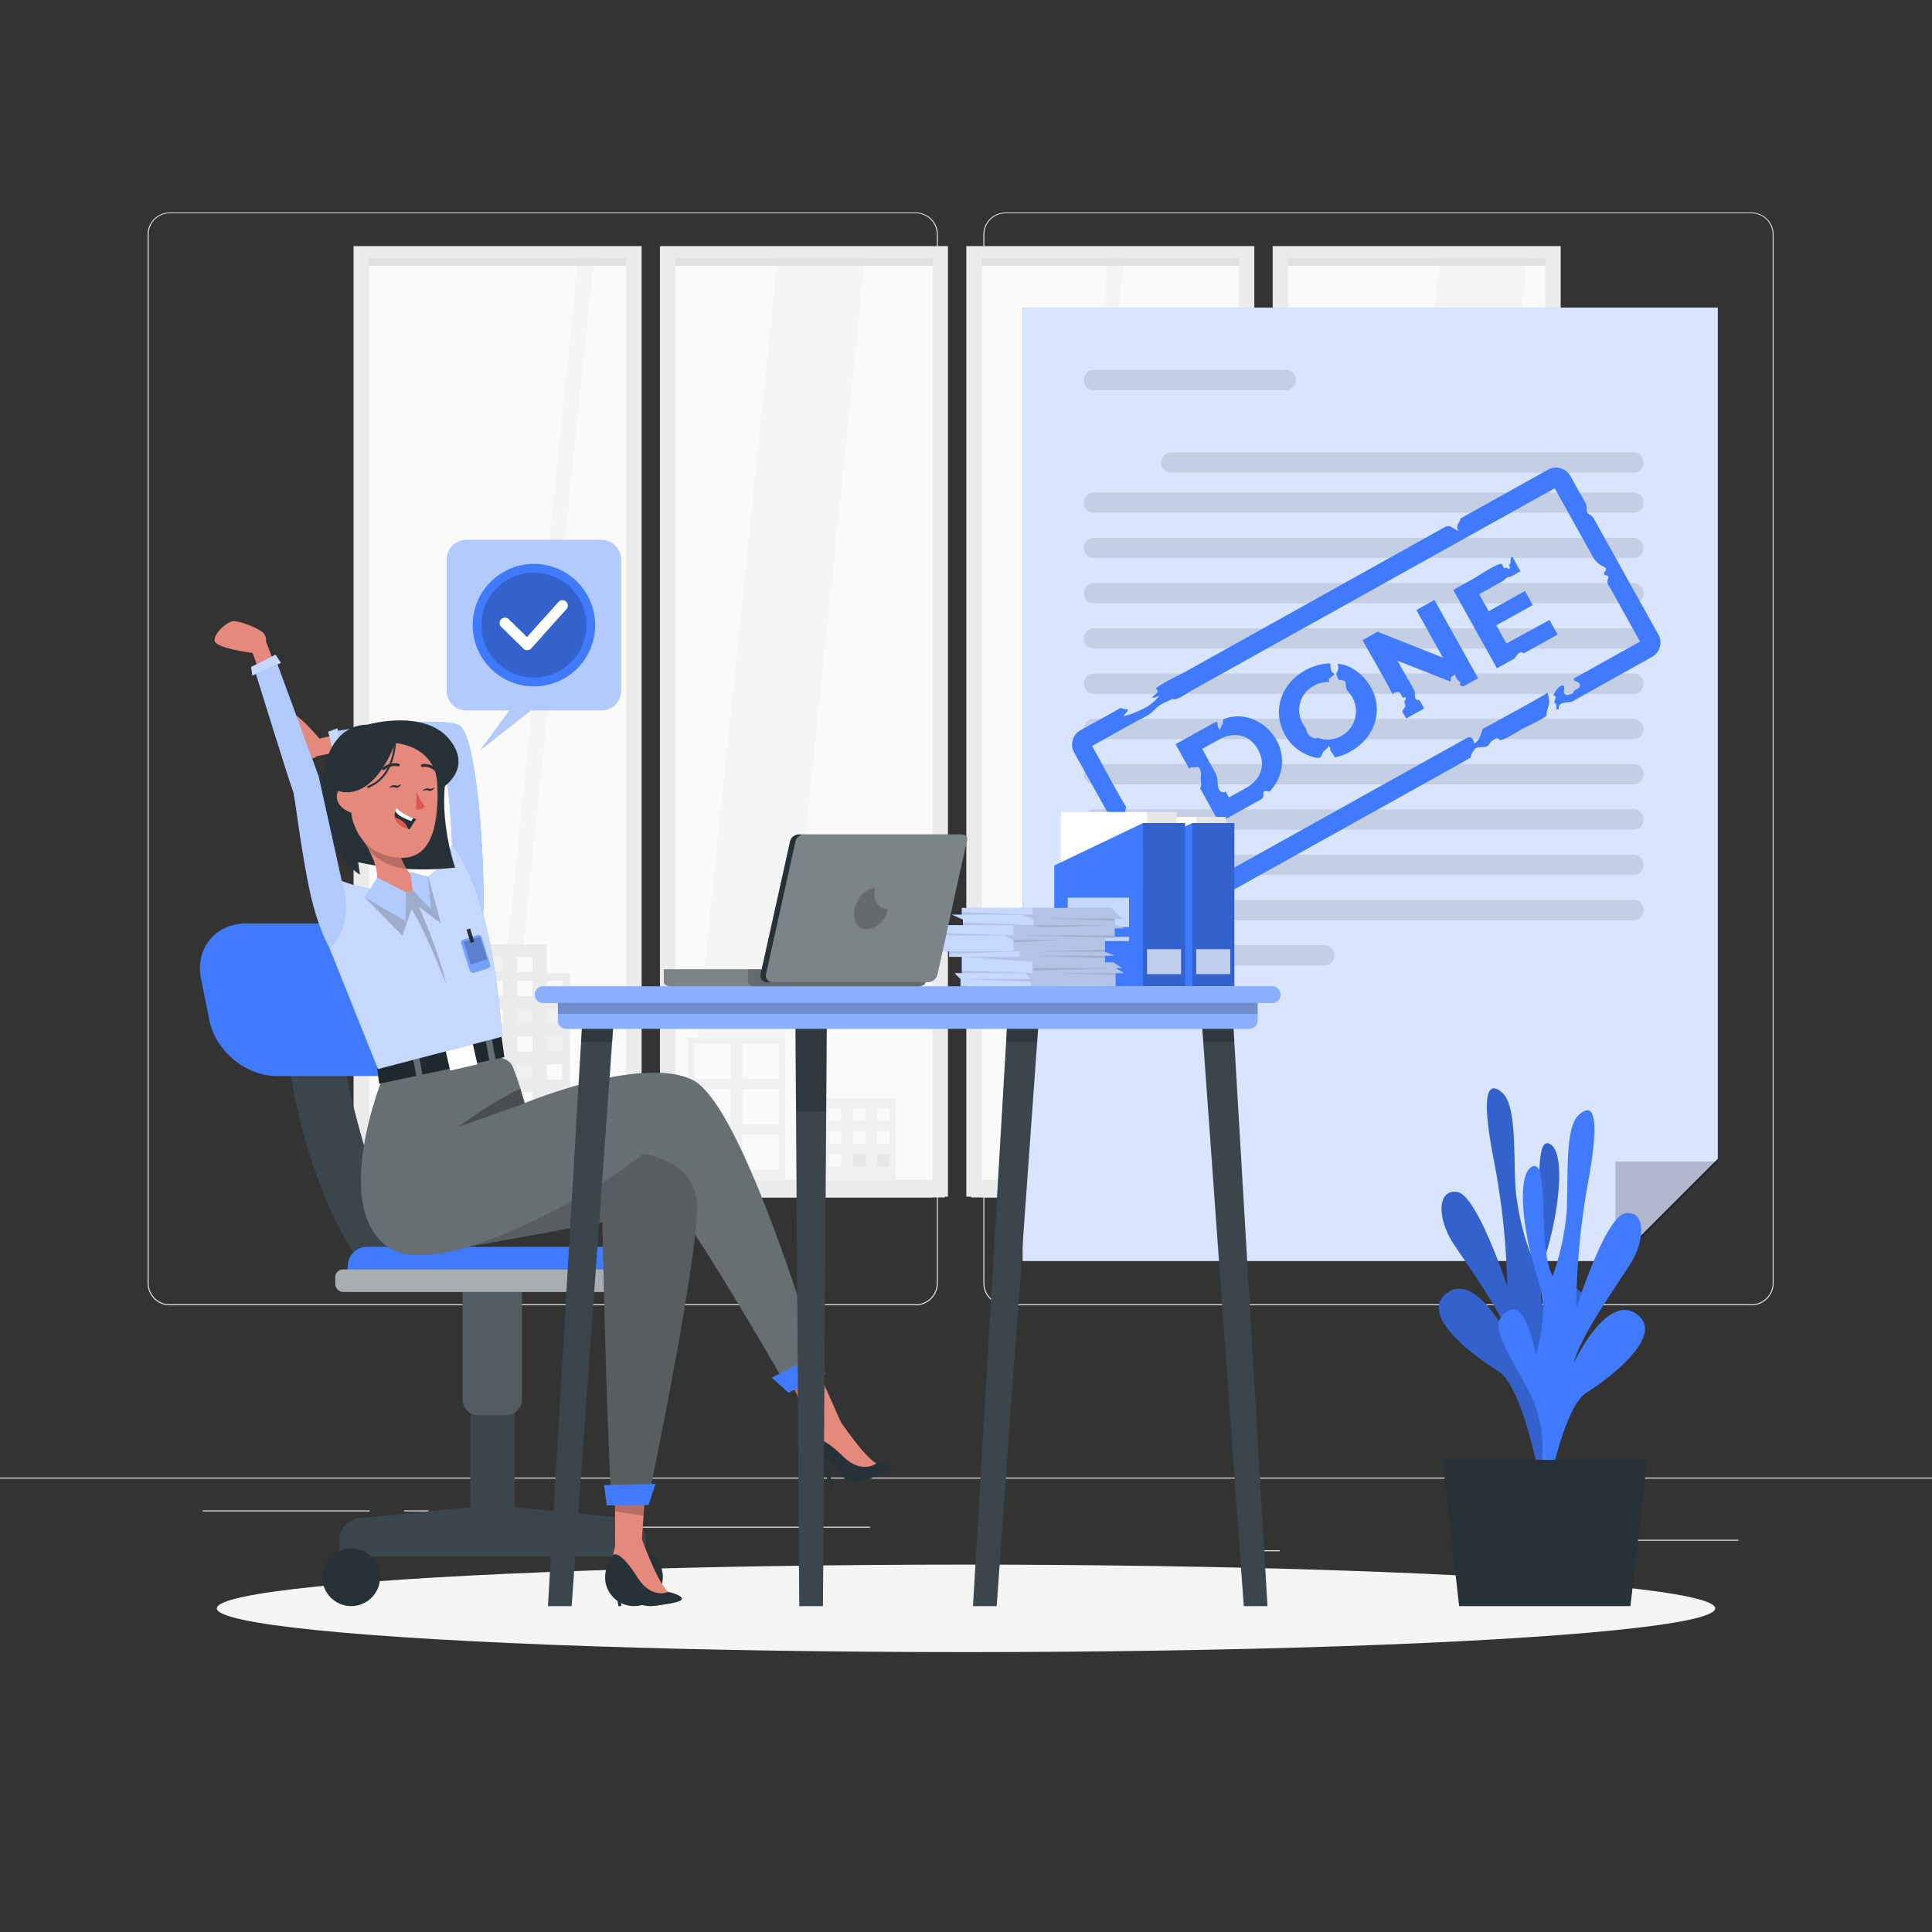 <svg viewBox="0 0 500 500" xmlns="http://www.w3.org/2000/svg"><rect x="0" y="0" width="500" height="500" fill="#333333" stroke="none"/><g id="freepik--background-complete--inject-2"><rect style="fill:#ebebeb" height="0.25" width="500" y="382.4"></rect><rect style="fill:#ebebeb" height="0.25" width="33.12" y="398.49" x="416.78"></rect><rect style="fill:#ebebeb" height="0.25" width="8.69" y="401.21" x="322.53"></rect><rect style="fill:#ebebeb" height="0.25" width="19.19" y="389.21" x="396.59"></rect><rect style="fill:#ebebeb" height="0.25" width="43.19" y="390.89" x="52.46"></rect><rect style="fill:#ebebeb" height="0.25" width="6.33" y="390.89" x="104.56"></rect><rect style="fill:#ebebeb" height="0.25" width="93.68" y="395.11" x="131.47"></rect><path style="fill:#ebebeb" d="M237,337.8H43.91a5.71,5.71,0,0,1-5.7-5.71V60.66A5.71,5.71,0,0,1,43.91,55H237a5.71,5.71,0,0,1,5.71,5.71V332.09A5.71,5.71,0,0,1,237,337.8ZM43.91,55.2a5.46,5.46,0,0,0-5.45,5.46V332.09a5.46,5.46,0,0,0,5.45,5.46H237a5.47,5.47,0,0,0,5.46-5.46V60.66A5.47,5.47,0,0,0,237,55.2Z"></path><path style="fill:#ebebeb" d="M453.31,337.8H260.21a5.72,5.72,0,0,1-5.71-5.71V60.66A5.72,5.72,0,0,1,260.21,55h193.1A5.71,5.71,0,0,1,459,60.66V332.09A5.71,5.71,0,0,1,453.31,337.8ZM260.21,55.2a5.47,5.47,0,0,0-5.46,5.46V332.09a5.47,5.47,0,0,0,5.46,5.46h193.1a5.47,5.47,0,0,0,5.46-5.46V60.66a5.47,5.47,0,0,0-5.46-5.46Z"></path><rect style="fill:#fafafa" height="241.71" width="71.25" y="65.75" x="93.24"></rect><polygon style="fill:#f5f5f5" points="153.88 65.75 149.72 65.75 124.87 307.46 129.03 307.46 153.88 65.75"></polygon><rect style="fill:#e0e0e0" height="2.13" width="70.45" y="66.68" x="92.78"></rect><rect style="fill:#ebebeb" height="4.56" width="70.45" y="305.34" x="92.78"></rect><rect style="fill:#ebebeb" height="0.2" width="66.57" y="309.7" x="95.49"></rect><polygon style="fill:#ebebeb" points="95.49 66.68 162.06 66.68 162.06 309.7 166.05 309.7 166.05 63.69 91.5 63.69 91.5 309.7 95.49 309.7 95.49 66.68"></polygon><rect style="fill:#fafafa" height="241.71" width="71.25" y="65.75" x="172.53"></rect><polygon style="fill:#f5f5f5" points="224.01 65.75 201.3 65.75 176.45 307.46 199.16 307.46 224.01 65.75"></polygon><rect style="fill:#e0e0e0" height="2.13" width="72.45" y="66.68" x="172.07"></rect><rect style="fill:#ebebeb" height="4.56" width="72.45" y="305.34" x="172.07"></rect><rect style="fill:#ebebeb" height="0.2" width="66.57" y="309.7" x="174.78"></rect><polygon style="fill:#ebebeb" points="174.78 66.68 241.35 66.68 241.35 309.7 245.33 309.7 245.33 63.69 170.79 63.69 170.79 309.7 174.78 309.7 174.78 66.68"></polygon><rect style="fill:#fafafa" height="241.71" width="69.25" y="65.75" x="251.81"></rect><polygon style="fill:#f5f5f5" points="291.05 65.75 286.89 65.75 262.04 307.46 266.2 307.46 291.05 65.75"></polygon><rect style="fill:#e0e0e0" height="2.13" width="70.45" y="66.68" x="251.36"></rect><rect style="fill:#ebebeb" height="4.56" width="70.45" y="305.34" x="251.36"></rect><rect style="fill:#ebebeb" height="0.2" width="66.57" y="309.7" x="254.07"></rect><polygon style="fill:#ebebeb" points="254.07 66.68 320.63 66.68 320.63 309.7 324.62 309.7 324.62 63.69 250.08 63.69 250.08 309.7 254.07 309.7 254.07 66.68"></polygon><rect style="fill:#fafafa" height="241.71" width="71.25" y="65.75" x="331.1"></rect><polygon style="fill:#f5f5f5" points="395.38 65.75 372.67 65.75 347.81 307.46 370.53 307.46 395.38 65.75"></polygon><rect style="fill:#e0e0e0" height="2.13" width="70.45" y="66.68" x="330.64"></rect><rect style="fill:#ebebeb" height="4.56" width="70.45" y="305.34" x="330.64"></rect><polygon style="fill:#ebebeb" points="333.35 66.68 399.92 66.68 399.92 309.7 403.91 309.7 403.91 63.69 329.37 63.69 329.37 309.7 333.35 309.7 333.35 66.68"></polygon><rect style="fill:#ebebeb" height="0.2" width="66.57" y="309.7" x="333.35"></rect><rect style="fill:#ebebeb" height="53.49" width="30.93" y="251.86" x="116.51"></rect><polygon style="fill:#ebebeb" points="141.5 244.38 141.5 257.8 139.07 257.8 124.89 257.8 122.45 257.8 122.45 244.38 141.5 244.38"></polygon><rect style="fill:#fafafa" transform="translate(286.97 511.64) rotate(180)" height="3.96" width="3.96" y="253.84" x="141.51"></rect><rect style="fill:#fafafa" transform="translate(271.63 511.64) rotate(180)" height="3.96" width="3.96" y="253.84" x="133.83"></rect><rect style="fill:#fafafa" transform="translate(256.29 511.64) rotate(180)" height="3.96" width="3.96" y="253.84" x="126.16"></rect><rect style="fill:#f0f0f0" transform="translate(240.95 511.64) rotate(180)" height="3.96" width="3.96" y="253.84" x="118.49"></rect><rect style="fill:#f0f0f0" transform="translate(286.97 526.03) rotate(180)" height="3.96" width="3.96" y="261.04" x="141.51"></rect><rect style="fill:#f0f0f0" transform="translate(271.63 526.03) rotate(180)" height="3.96" width="3.96" y="261.04" x="133.83"></rect><rect style="fill:#fafafa" transform="translate(256.29 526.03) rotate(180)" height="3.96" width="3.96" y="261.04" x="126.16"></rect><rect style="fill:#fafafa" transform="translate(240.95 526.03) rotate(180)" height="3.96" width="3.96" y="261.04" x="118.49"></rect><rect style="fill:#f0f0f0" transform="translate(286.97 540.42) rotate(180)" height="3.96" width="3.96" y="268.23" x="141.51"></rect><rect style="fill:#fafafa" transform="translate(271.63 540.42) rotate(180)" height="3.96" width="3.96" y="268.23" x="133.83"></rect><rect style="fill:#fafafa" transform="translate(256.29 540.42) rotate(180)" height="3.96" width="3.96" y="268.23" x="126.16"></rect><rect style="fill:#fafafa" transform="translate(271.63 499.2) rotate(180)" height="3.96" width="3.96" y="247.62" x="133.83"></rect><rect style="fill:#f0f0f0" transform="translate(256.29 499.2) rotate(180)" height="3.96" width="3.96" y="247.62" x="126.16"></rect><rect style="fill:#f0f0f0" transform="translate(240.95 540.42) rotate(180)" height="3.96" width="3.96" y="268.23" x="118.49"></rect><rect style="fill:#fafafa" transform="translate(286.97 554.82) rotate(180)" height="3.96" width="3.96" y="275.43" x="141.51"></rect><rect style="fill:#f0f0f0" transform="translate(271.63 554.82) rotate(180)" height="3.96" width="3.96" y="275.43" x="133.83"></rect><rect style="fill:#f0f0f0" transform="translate(256.29 554.82) rotate(180)" height="3.96" width="3.96" y="275.43" x="126.16"></rect><rect style="fill:#fafafa" transform="translate(240.95 554.82) rotate(180)" height="3.96" width="3.96" y="275.43" x="118.49"></rect><rect style="fill:#f0f0f0" transform="translate(286.97 569.21) rotate(180)" height="3.96" width="3.96" y="282.62" x="141.51"></rect><rect style="fill:#fafafa" transform="translate(271.63 569.21) rotate(180)" height="3.96" width="3.96" y="282.62" x="133.83"></rect><rect style="fill:#fafafa" transform="translate(256.29 569.21) rotate(180)" height="3.96" width="3.96" y="282.62" x="126.16"></rect><rect style="fill:#f0f0f0" transform="translate(240.95 569.21) rotate(180)" height="3.96" width="3.96" y="282.62" x="118.49"></rect><rect style="fill:#f0f0f0" transform="translate(286.97 583.6) rotate(180)" height="3.96" width="3.96" y="289.82" x="141.51"></rect><rect style="fill:#fafafa" transform="translate(271.63 583.6) rotate(180)" height="3.96" width="3.96" y="289.82" x="133.83"></rect><rect style="fill:#f0f0f0" transform="translate(256.29 583.6) rotate(180)" height="3.96" width="3.96" y="289.82" x="126.16"></rect><rect style="fill:#fafafa" transform="translate(240.95 583.6) rotate(180)" height="3.96" width="3.96" y="289.82" x="118.49"></rect><rect style="fill:#fafafa" transform="translate(286.97 597.99) rotate(180)" height="3.96" width="3.96" y="297.01" x="141.51"></rect><rect style="fill:#fafafa" transform="translate(271.63 597.99) rotate(180)" height="3.96" width="3.96" y="297.01" x="133.83"></rect><rect style="fill:#f0f0f0" transform="translate(256.29 597.99) rotate(180)" height="3.96" width="3.96" y="297.01" x="126.16"></rect><rect style="fill:#f0f0f0" transform="translate(240.95 597.99) rotate(180)" height="3.96" width="3.96" y="297.01" x="118.49"></rect><rect style="fill:#f0f0f0" height="34" width="27.71" y="271.34" x="337.63"></rect><polygon style="fill:#e6e6e6" points="340.04 275.12 346.48 275.12 348.26 275.12 350.03 275.12 350.03 278.66 348.26 278.66 346.48 278.66 340.04 278.66 340.04 275.12"></polygon><polygon style="fill:#fafafa" points="340.04 281.99 346.48 281.99 348.26 281.99 350.03 281.99 350.03 285.54 348.26 285.54 346.48 285.54 340.04 285.54 340.04 281.99"></polygon><polygon style="fill:#e6e6e6" points="340.04 288.86 346.48 288.86 348.26 288.86 350.03 288.86 350.03 292.41 348.26 292.41 346.48 292.41 340.04 292.41 340.04 288.86"></polygon><polygon style="fill:#fafafa" points="340.04 295.73 346.48 295.73 349.22 295.73 350.03 295.73 350.03 299.28 349.22 299.28 346.48 299.28 340.04 299.28 340.04 295.73"></polygon><polygon style="fill:#fafafa" points="352.93 275.12 359.38 275.12 361.15 275.12 362.92 275.12 362.92 278.66 361.15 278.66 359.38 278.66 352.93 278.66 352.93 275.12"></polygon><polygon style="fill:#fafafa" points="352.93 281.99 359.38 281.99 361.88 281.99 362.92 281.99 362.92 285.54 361.88 285.54 359.38 285.54 352.93 285.54 352.93 281.99"></polygon><polygon style="fill:#e6e6e6" points="352.93 288.86 359.38 288.86 361.15 288.86 362.92 288.86 362.92 292.41 361.15 292.41 359.38 292.41 352.93 292.41 352.93 288.86"></polygon><polygon style="fill:#fafafa" points="352.93 295.73 359.38 295.73 361.15 295.73 362.92 295.73 362.92 299.28 361.15 299.28 359.38 299.28 352.93 299.28 352.93 295.73"></polygon><rect style="fill:#f0f0f0" height="21.13" width="25.18" y="284.22" x="206.63"></rect><rect style="fill:#fafafa" transform="translate(457.17 576.93) rotate(180)" height="3.22" width="3.22" y="286.85" x="226.97"></rect><rect style="fill:#fafafa" transform="translate(444.69 576.93) rotate(180)" height="3.22" width="3.22" y="286.85" x="220.73"></rect><rect style="fill:#fafafa" transform="translate(432.2 576.93) rotate(180)" height="3.22" width="3.22" y="286.85" x="214.49"></rect><rect style="fill:#fafafa" transform="translate(419.71 576.93) rotate(180)" height="3.22" width="3.22" y="286.85" x="208.24"></rect><rect style="fill:#fafafa" transform="translate(457.17 588.64) rotate(180)" height="3.22" width="3.22" y="292.71" x="226.97"></rect><rect style="fill:#fafafa" transform="translate(444.69 588.64) rotate(180)" height="3.22" width="3.22" y="292.71" x="220.73"></rect><rect style="fill:#fafafa" transform="translate(432.2 588.64) rotate(180)" height="3.22" width="3.22" y="292.71" x="214.49"></rect><rect style="fill:#e6e6e6" transform="translate(419.71 588.64) rotate(180)" height="3.22" width="3.22" y="292.71" x="208.24"></rect><rect style="fill:#e6e6e6" transform="translate(457.17 600.36) rotate(180)" height="3.22" width="3.22" y="298.57" x="226.97"></rect><rect style="fill:#e6e6e6" transform="translate(444.69 600.36) rotate(180)" height="3.22" width="3.22" y="298.57" x="220.73"></rect><rect style="fill:#fafafa" transform="translate(432.2 600.36) rotate(180)" height="3.22" width="3.22" y="298.57" x="214.49"></rect><rect style="fill:#e6e6e6" transform="translate(419.71 600.36) rotate(180)" height="3.22" width="3.22" y="298.57" x="208.24"></rect><rect style="fill:#f0f0f0" height="36.75" width="25.18" y="268.6" x="178.04"></rect><rect style="fill:#fafafa" height="9.08" width="9.47" y="270.21" x="192.14"></rect><rect style="fill:#fafafa" height="9.08" width="9.47" y="270.21" x="179.65"></rect><rect style="fill:#fafafa" height="9.08" width="9.47" y="281.92" x="192.14"></rect><rect style="fill:#fafafa" height="9.08" width="9.47" y="281.92" x="179.65"></rect><rect style="fill:#fafafa" height="9.08" width="9.47" y="293.63" x="192.14"></rect><rect style="fill:#fafafa" height="9.08" width="9.47" y="293.63" x="179.65"></rect></g><g id="freepik--Shadow--inject-2"><ellipse style="fill:#f5f5f5" ry="11.32" rx="193.89" cy="416.24" cx="250" id="freepik--path--inject-2"></ellipse></g><g id="freepik--Sheet--inject-2"><polygon style="fill:#407BFF" points="444.57 79.61 444.57 299.85 418.07 326.35 264.66 326.35 264.66 79.61 444.57 79.61"></polygon><polygon style="fill:#fff;opacity:0.8;isolation:isolate" points="444.57 79.61 444.57 299.85 418.07 326.35 264.66 326.35 264.66 79.61 444.57 79.61"></polygon><polyline style="opacity:0.2;isolation:isolate" points="418.07 326.35 418.07 300.63 444.57 300.63 418.59 326.61"></polyline><path style="opacity:0.1;isolation:isolate" d="M332.74,101H283.12a2.63,2.63,0,0,1-2.63-2.63h0a2.63,2.63,0,0,1,2.63-2.64h49.62a2.64,2.64,0,0,1,2.63,2.64h0A2.63,2.63,0,0,1,332.74,101Z"></path><path style="opacity:0.1;isolation:isolate" d="M422.74,122.34H303.12a2.63,2.63,0,0,1-2.63-2.64h0a2.63,2.63,0,0,1,2.63-2.63H422.74a2.63,2.63,0,0,1,2.63,2.63h0A2.64,2.64,0,0,1,422.74,122.34Z"></path><path style="opacity:0.1;isolation:isolate" d="M422.74,132.71H283.12a2.63,2.63,0,0,1-2.63-2.63h0a2.63,2.63,0,0,1,2.63-2.64H422.74a2.64,2.64,0,0,1,2.63,2.64h0A2.63,2.63,0,0,1,422.74,132.71Z"></path><path style="opacity:0.1;isolation:isolate" d="M422.74,144.43H283.12a2.63,2.63,0,0,1-2.63-2.64h0a2.63,2.63,0,0,1,2.63-2.63H422.74a2.63,2.63,0,0,1,2.63,2.63h0A2.64,2.64,0,0,1,422.74,144.43Z"></path><path style="opacity:0.1;isolation:isolate" d="M422.74,156.14H283.12a2.63,2.63,0,0,1-2.63-2.63h0a2.63,2.63,0,0,1,2.63-2.63H422.74a2.63,2.63,0,0,1,2.63,2.63h0A2.63,2.63,0,0,1,422.74,156.14Z"></path><path style="opacity:0.1;isolation:isolate" d="M422.74,167.86H283.12a2.63,2.63,0,0,1-2.63-2.63h0a2.62,2.62,0,0,1,2.63-2.63H422.74a2.63,2.63,0,0,1,2.63,2.63h0A2.63,2.63,0,0,1,422.74,167.86Z"></path><path style="opacity:0.1;isolation:isolate" d="M422.74,179.58H283.12a2.63,2.63,0,0,1-2.63-2.63h0a2.63,2.63,0,0,1,2.63-2.64H422.74a2.64,2.64,0,0,1,2.63,2.64h0A2.63,2.63,0,0,1,422.74,179.58Z"></path><rect style="opacity:0.1;isolation:isolate" rx="2.63" height="5.27" width="144.89" y="186.03" x="280.49"></rect><path style="opacity:0.1;isolation:isolate" d="M422.74,203H283.12a2.63,2.63,0,0,1-2.63-2.63h0a2.63,2.63,0,0,1,2.63-2.63H422.74a2.63,2.63,0,0,1,2.63,2.63h0A2.63,2.63,0,0,1,422.74,203Z"></path><path style="opacity:0.1;isolation:isolate" d="M422.74,214.73H283.12a2.63,2.63,0,0,1-2.63-2.63h0a2.62,2.62,0,0,1,2.63-2.63H422.74a2.63,2.63,0,0,1,2.63,2.63h0A2.63,2.63,0,0,1,422.74,214.73Z"></path><path style="opacity:0.1;isolation:isolate" d="M422.74,226.45H283.12a2.63,2.63,0,0,1-2.63-2.63h0a2.63,2.63,0,0,1,2.63-2.64H422.74a2.64,2.64,0,0,1,2.63,2.64h0A2.63,2.63,0,0,1,422.74,226.45Z"></path><path style="opacity:0.1;isolation:isolate" d="M422.74,238.17H283.12a2.63,2.63,0,0,1-2.63-2.64h0a2.63,2.63,0,0,1,2.63-2.63H422.74a2.63,2.63,0,0,1,2.63,2.63h0A2.64,2.64,0,0,1,422.74,238.17Z"></path><path style="opacity:0.1;isolation:isolate" d="M342.74,249.88H283.12a2.63,2.63,0,0,1-2.63-2.63h0a2.63,2.63,0,0,1,2.63-2.63h59.62a2.63,2.63,0,0,1,2.63,2.63h0A2.63,2.63,0,0,1,342.74,249.88Z"></path><path style="fill:#407BFF" d="M412,133.58l-.19-.16c-.54-.41-.85-.27-1.1-1.06-.18-.57,0-1.21-.21-1.8a24.89,24.89,0,0,0-1.63-2.94l-2.46-4.43a4.25,4.25,0,0,0-5.77-1.64l-22.65,12.62c-.09.76-.72,1.28-.85,2a1.25,1.25,0,0,0,.38,1.18,1.17,1.17,0,0,1-.7-.25c-1.35-.75-1.71-1.35-3.1-.59-.6.32-1.19.66-1.78,1l-6,3.35-18.8,10.47-22,12.28-18.33,10.21c-2.5,1.39-5.53,2.61-7.76,4.38.62.32.73.81.18,1.29l-1,.91c0,.25.36.25.59.15l1.24-.53a12.55,12.55,0,0,1-3.07,2.79,25,25,0,0,1-6.28,2.58l1.06-1.33c.08-.11.18-.25.11-.38s-.2-.14-.32-.15c-.53-.06-1.06,0-1.45-.39-3.42,2-7,3.9-10.48,5.84a4.25,4.25,0,0,0-1.64,5.77l22.84,41a4.23,4.23,0,0,0,5.76,1.64L312.6,234c0-.71.56-1.5.14-2.15a.57.57,0,0,1-.11-.27c0-.13.12-.23.23-.3a4.28,4.28,0,0,1,2.05-.66c.25,0,.58.11.54.35,0-.22,1.29-.68,1.5-.75.1.54-.27,1.12.36,1.23s1.59-1,2-1.2l6-3.35,19-10.57,20.84-11.61L379,197c.5-.29,1.09-.63,1.57-.87a4.64,4.64,0,0,1,1.28-2.42c1-.69,2.58.07,3.41-.91.16-.19.26-.42.4-.62a3.33,3.33,0,0,1,1-.79,1.57,1.57,0,0,1,.84-.33c.3,0,.62.25.58.55,2.06-.48,3.92-1.87,5.74-2.9.66-.37,6.45-3.09,6.43-3.52-.08-1.33.73-2.47.69-3.84,0-.26-.51-2-.28-2.13-5.2,3.1-10.6,5.92-15.9,8.86-.18.11-.86.34-1,.54,0,0-.05.09-.07.14l-.15.33,0,.08a18.83,18.83,0,0,1-.76,2c0,.09-1.13,1.49-1.22,1.16-.44-1.61-1-1.86-2.23-1.2l-1.76,1-5.59,3.11-18.83,10.5-22.19,12.36-18.49,10.3-7.75,4.31q-2.32-4.2-4.67-8.39l-3-5.39a6.11,6.11,0,0,0-1.32-2c-.43-.32-1.16-.24-1.54-.53-.93-.71-1.6-2-2.48-2.83-.6-.56-1.51-2.24-1.26-3.17.3.12.6.25.9.34a3.12,3.12,0,0,1,.1-1.86c-3-5.05-5.76-10.33-8.63-15.49l-.19-.33,7-3.9,5.11-2.85a17.7,17.7,0,0,0,3-1.65c.65-.56,1.31-1.26,2-1.86a7.28,7.28,0,0,1,1.5-.88l1.89-.92a.71.71,0,0,1,.32-.1,1.32,1.32,0,0,1,.33.08c1,.21,3.48-1.64,4.38-2.14l5.82-3.24,17.56-9.79,21.88-12.18,21.9-12.21,17.62-9.81,9-5,.42-.23,9.73,17.47a6.18,6.18,0,0,0,2.75,2.72c.4.13.85.41.8.82s-.65.75-.51,1.17.91.26,1.09.64-.31,1-.25,1.52a6,6,0,0,0,.91,1.73l2.83,5.09c1.58,2.82,3.15,5.65,4.74,8.5l-17.3,9.64a.85.85,0,0,1,.21.25l.09.23a7.37,7.37,0,0,1,1,.44.86.86,0,0,1,.44.78.88.88,0,0,1-.46.76l-1.06.6a1.16,1.16,0,0,1-.91.95,2.22,2.22,0,0,1-.37,0,.9.9,0,0,1-.74.15.92.92,0,0,1-.62-1.11,1.35,1.35,0,0,1,.16-.29.9.9,0,0,1,.06-.93l-.32,0c-.18,0-.34-.1-.51-.15a5,5,0,0,0-2,2.36.27.27,0,0,0-.06.19c0,.14.22.15.35.21.3.14.23.58.08.87s-.33.66-.13.92a1.88,1.88,0,0,0,.25.24c.43.49-.23,1.91.82,1.33a1.25,1.25,0,0,1,.13-.91,1.34,1.34,0,0,1,.77-.57,12.54,12.54,0,0,1,2.37-.34L427.55,170a4.25,4.25,0,0,0,1.64-5.77l-.12-.21-9.42-16.91-5.44-9.78c-.53-.93-1-1.9-1.58-2.82A3.56,3.56,0,0,0,412,133.58Z"></path><path style="fill:#407BFF" d="M315.66,188.83c-.69-.84-.48-.86-.61-1.76,0,0,0,0,0-.06l-.08-.09-.12-.14c-.47.21-.94.44-1.41.7l-9.21,5.13,3.71,6.65c-.52-.92,1.32-.65,1.39-.66a2.51,2.51,0,0,1,.6-.1.79.79,0,0,1,.49.33,3.05,3.05,0,0,1,.32,2.22c-.11,1,.42,2-.15,3,.49.8,4.92,8.86,4.94,8.85l9.21-5.13c.53-.3,1.79-.83,2.1-1.36s-.18-1.36.37-1.61a1.48,1.48,0,0,1,1.27.12,11.14,11.14,0,0,0,1.79-13.52c-2.59-4.65-8.47-7.42-13.62-5.26-.36.15.12,1.76-.74,1.94a2.37,2.37,0,0,1,.69-.82M322.34,204l-4.29,2.39c-.35-.63-.69-1.26-1.05-1.87.45.76-.79.52-1.05.35-.63-.42-.8-1.63-.82-2.31a6.14,6.14,0,0,0-1-3.28q-1.51-2.73-3-5.46l4.29-2.39c4-2.24,8-1.31,10.16,2.57S326.37,201.79,322.34,204Z"></path><path style="fill:#407BFF" d="M346.11,171.8a2.48,2.48,0,0,1,.18,1.52c-.05.28-.5,1-.44,1.18.16.4.32.8.47,1.2a.67.67,0,0,0,.11.18.47.47,0,0,0,.26.08c1.59.14,1.52.3,1.62,1.64.09,1.15,1.08,1.81,1.64,2.81a7.33,7.33,0,0,1-9,10.48,1.06,1.06,0,0,1-.12.1,1,1,0,0,1-.68.08,3,3,0,0,1-2.11-2.23.65.65,0,0,1,0-.24,7.54,7.54,0,0,1-.75-1.12,7.07,7.07,0,0,1,2.73-10,7.29,7.29,0,0,1,4.12-.94l-.08-.12c-.86-1.14,2.24-1.6.84-2.37-.59-.32-.49-1.77-.64-2.36a13.71,13.71,0,0,0-6.47,1.79c-6.4,3.57-8.61,10.64-5.25,16.67a11.76,11.76,0,0,0,6.55,5.51,5.84,5.84,0,0,0,2.08.48c.82-.07.42,0,.77-.49s.14-.7.67-1.22,1.15-.83,1.26-1.63c0,.36.4.62.4,1,0,.11,0,.22,0,.32a.68.68,0,0,0,.17.35c.34.46.91,1,.92,1.53a11.83,11.83,0,0,0,4.14-1.52c6.37-3.55,8.63-10.61,5.25-16.66C353,174.73,349.71,172,346.11,171.8Z"></path><path style="fill:#407BFF" d="M366.56,157.88l6.86,12.31-16.94-6.7-3.88,2.17c2.62,4.7,5.4,9.35,7.86,14.14.17-.52.57-.62,1.05-.69.9-.12.87.33,1.36,1.22.06.11.13.22.24.24s.33-.16.51-.14.25.24.2.41a2.12,2.12,0,0,1-.25.47c-.29.55.19.9.13,1.4,0,.26-.87,1.32-.77,1.5l1,1.72,4.64-2.58-1.24-2.22-.23,0c-1.35.18-.75-1.59-1.05-2.32a26.84,26.84,0,0,0-1.65-3L361.67,171l13.77,5.42a2.84,2.84,0,0,1,.14-1.17c.11-.21,1-.6,1-.8a2.48,2.48,0,0,0,.84,1.67c.53.47.53.4.43,1.23l.82.33,3.86-2.15-11.3-20.27Z"></path><path style="fill:#407BFF" d="M389.87,166.53l-2.62-4.69,9.42-5.25-2-3.65-9.41,5.25-2.45-4.41,6.36-3.54a3,3,0,0,1,1-.83.9.9,0,0,1,.64-.07l2.69-1.49s-1.91-3.41-2.09-3.77c-.92.42,0,1.58-.93,2.14.19.2.47.91,0,1-.27,0-.47-.34-.74-.31s-.28.16-.42.12a.29.29,0,0,1-.19-.17,4.18,4.18,0,0,0-.49-.85c-.63-.61-6.38,3.22-7.18,3.67l-5.35,3,11.29,20.27,4.51-2.51.09-.12c.33-.42.65-.85,1-1.24a.91.91,0,0,1,1.08-.13.68.68,0,0,1,.21.17l8.81-4.91-2.1-3.77Z"></path></g><g id="freepik--Plant--inject-2"><path style="fill:#407BFF" d="M401.9,382.21s-6.58-14.34.93-28.49,9.7-17.48,4.91-20.37-7,11.31-7,11.31-4-9.78-.71-20,5.43-26.9.88-28.69-.87,20.79-4.82,28.49a66.37,66.37,0,0,1-3.87-16.79c-.54-8.22.31-21.34-3.29-24.71s-5.89-1-2.36,17.1a190.39,190.39,0,0,1,3.51,32.89s-7.81-23.8-13-24.49-5.23,7-.74,13.69S389.43,340.8,390.84,347c0,0-8.56-17.9-16.27-12.42s6.71,16.31,13.13,20.22,10.89,28.4,10.89,28.4Z"></path><path style="opacity:0.2;isolation:isolate" d="M401.9,382.21s-6.58-14.34.93-28.49,9.7-17.48,4.91-20.37-7,11.31-7,11.31-4-9.78-.71-20,5.43-26.9.88-28.69-.87,20.79-4.82,28.49a66.37,66.37,0,0,1-3.87-16.79c-.54-8.22.31-21.34-3.29-24.71s-5.89-1-2.36,17.1a190.39,190.39,0,0,1,3.51,32.89s-7.81-23.8-13-24.49-5.23,7-.74,13.69S389.43,340.8,390.84,347c0,0-8.56-17.9-16.27-12.42s6.71,16.31,13.13,20.22,10.89,28.4,10.89,28.4Z"></path><path style="fill:#407BFF" d="M396.7,388.1s6.41-14.45-1.27-28.48-9.91-17.33-5.15-20.3,7.12,11.21,7.12,11.21,3.92-9.83.47-20-5.75-26.82-1.22-28.67,1.12,20.78,5.16,28.41a66,66,0,0,0,3.66-16.84c.45-8.23-.56-21.34,3-24.76s5.89-1.12,2.57,17.07a190.36,190.36,0,0,0-3.11,32.93s7.52-23.91,12.75-24.68,5.31,6.93.91,13.68-12.9,18.85-14.25,25c0,0,8.35-18,16.12-12.65s-6.51,16.4-12.88,20.4S400,389,400,389Z"></path><polygon style="fill:#263238" points="426.24 377.8 373.34 377.8 377.62 415.66 421.96 415.66 426.24 377.8"></polygon></g><g id="freepik--speech-bubble--inject-2"><path style="fill:#407BFF" d="M155.63,139.75H120.72a5.07,5.07,0,0,0-5.07,5.07v33.94a5.07,5.07,0,0,0,5.07,5.07h11.17l-7.52,10.22,13-10.22h18.25a5.07,5.07,0,0,0,5.07-5.07V144.82A5.07,5.07,0,0,0,155.63,139.75Z"></path><path style="fill:#fff;opacity:0.6;isolation:isolate" d="M155.63,139.75H120.72a5.07,5.07,0,0,0-5.07,5.07v33.94a5.07,5.07,0,0,0,5.07,5.07h11.17l-7.52,10.22,13-10.22h18.25a5.07,5.07,0,0,0,5.07-5.07V144.82A5.07,5.07,0,0,0,155.63,139.75Z"></path><circle style="fill:#407BFF;isolation:isolate" r="15.85" cy="161.79" cx="138.18"></circle><circle style="opacity:0.2;isolation:isolate" transform="translate(-51.03 259.1) rotate(-76.72)" r="13.59" cy="161.79" cx="138.18"></circle><path style="fill:#fff" d="M136.49,168.28a1.4,1.4,0,0,1-1-.39l-5.77-5.65a1.39,1.39,0,0,1,1.94-2l4.73,4.63,8.18-9.13a1.39,1.39,0,0,1,2.07,1.85l-9.15,10.21a1.38,1.38,0,0,1-1,.46Z"></path></g><g id="freepik--Character--inject-2"><path style="fill:#263238" d="M92.9,392.92l28.81-2.84V357.59h11.42v32.48l28.93,2.85a5.6,5.6,0,0,1,5.06,5.58v4.33H87.84V398.5A5.6,5.6,0,0,1,92.9,392.92Z"></path><path style="fill:#fff;opacity:0.1;isolation:isolate" d="M92.9,392.92l28.81-2.84V357.59h11.42v32.48l28.93,2.85a5.6,5.6,0,0,1,5.06,5.58v4.33H87.84V398.5A5.6,5.6,0,0,1,92.9,392.92Z"></path><circle style="fill:#263238" r="7.47" cy="408.19" cx="164.07"></circle><circle style="fill:#263238" r="7.47" cy="408.19" cx="90.89"></circle><path style="fill:#263238" transform="translate(254.84 696.52) rotate(180)" d="M123.88,330.23H131a4.13,4.13,0,0,1,4.13,4.13V366.3a0,0,0,0,1,0,0H119.75a0,0,0,0,1,0,0V334.36A4.13,4.13,0,0,1,123.88,330.23Z"></path><path style="fill:#fff;opacity:0.2;isolation:isolate" transform="translate(254.84 696.52) rotate(180)" d="M123.88,330.23H131a4.13,4.13,0,0,1,4.13,4.13V366.3a0,0,0,0,1,0,0H119.75a0,0,0,0,1,0,0V334.36A4.13,4.13,0,0,1,123.88,330.23Z"></path><path style="fill:#263238" d="M87.54,267.62S96.1,321,113,330.23H95.82s-17-18.2-22.12-62.61Z"></path><path style="fill:#fff;opacity:0.1;isolation:isolate" d="M87.54,267.62S96.1,321,113,330.23H95.82s-17-18.2-22.12-62.61Z"></path><path style="fill:#407BFF" d="M95,322.68h66.92a5,5,0,0,1,5,5v6.69a0,0,0,0,1,0,0H90a0,0,0,0,1,0,0v-6.69A5,5,0,0,1,95,322.68Z"></path><rect style="fill:#263238" rx="2.01" height="5.84" width="83.33" y="328.52" x="86.76"></rect><rect style="fill:#fff;opacity:0.6;isolation:isolate" rx="2.01" height="5.84" width="83.33" y="328.52" x="86.76"></rect><path style="fill:#407BFF" d="M71.67,278.48H99.16c8.06,0,13.29-6.46,11.69-14.43l-2.14-10.64c-1.6-8-9.43-14.42-17.48-14.42H63.74c-8.06,0-13.29,6.46-11.69,14.42l2.14,10.64C55.79,272,63.61,278.48,71.67,278.48Z"></path><polygon style="fill:#e4897b" points="217.54 367.89 211.24 370.36 206.71 361.82 202.59 354.05 209.57 349.87 213.79 359.4 217.54 367.89"></polygon><polygon style="opacity:0.2;isolation:isolate" points="213.79 359.4 206.71 361.82 202.59 354.05 209.57 349.87 213.79 359.4"></polygon><path style="fill:#263238" d="M212.48,354.74l-8.57,4.6s-32.39-56.95-37.37-56.47-52.23,30.58-66.64,19.46-.39-44.6-.39-44.6,29.81-8.52,33-2a49.75,49.75,0,0,1,2.14,6c.63,2.05,1.11,3.78,1.11,3.78h0c.91-.37,30.35-12.44,43.49-6C192.66,286.13,212.48,354.74,212.48,354.74Z"></path><path style="fill:#fff;opacity:0.3;isolation:isolate" d="M212.48,354.74l-8.57,4.6s-32.39-56.95-37.37-56.47-52.23,30.58-66.64,19.46-.39-44.6-.39-44.6,29.81-8.52,33-2a49.75,49.75,0,0,1,2.14,6c.63,2.05,1.11,3.78,1.11,3.78h0c.91-.37,30.35-12.44,43.49-6C192.66,286.13,212.48,354.74,212.48,354.74Z"></path><polygon style="fill:#e4897b" points="165.92 401.18 159.2 400.41 159.16 390.93 159.15 382.23 167.28 381.85 166.56 392.08 165.92 401.18"></polygon><polygon style="opacity:0.2;isolation:isolate" points="166.54 392.29 159.14 391.11 159.14 382.32 167.27 381.89 166.54 392.29"></polygon><polygon style="fill:#407BFF" points="199.72 356.51 212.26 350.23 213.57 355.55 204.07 360.45 199.72 356.51"></polygon><path style="fill:#263238" d="M122.16,322.42s2.06-.23,33.75-6.1c0,0,.72,40.52,2.22,70.73l9.76.31s14-67,12.35-77.16-13.69-11.49-13.69-11.49S145.64,315,122.16,322.42Z"></path><path style="fill:#fff;opacity:0.4;isolation:isolate" d="M122.16,322.42s2.06-.23,33.75-6.1c0,0,.72,40.52,2.22,70.73l9.76.31s14-67,12.35-77.16-13.69-11.49-13.69-11.49S145.64,315,122.16,322.42Z"></path><path style="opacity:0.3;isolation:isolate" d="M122.16,322.42s2.06-.23,33.75-6.1c0,0,.72,40.52,2.22,70.73l9.76.31s14-67,12.35-77.16-13.69-11.49-13.69-11.49S145.64,315,122.16,322.42Z"></path><polygon style="fill:#407BFF" points="156.34 384.35 169.65 384.04 167.83 389.52 157.03 389.62 156.34 384.35"></polygon><path style="opacity:0.3;isolation:isolate" d="M135.8,285.53l-17.27,6.15s9.08-6.78,16.16-9.93C135.32,283.8,135.8,285.53,135.8,285.53Z"></path><polygon style="fill:#263238" points="97.51 275.67 98.15 280.46 130.52 273.59 129.77 267.93 97.51 275.67"></polygon><polygon style="opacity:0.2;isolation:isolate" points="97.51 275.67 98.15 280.46 130.52 273.59 129.77 267.93 97.51 275.67"></polygon><rect style="fill:#263238" transform="translate(-48.6 24.37) rotate(-10.51)" height="8.35" width="1.64" y="272.27" x="107.36"></rect><rect style="fill:#fff" transform="translate(-57.23 32.96) rotate(-12.7)" height="5.49" width="7.24" y="270.83" x="115.81"></rect><rect style="fill:#263238" transform="matrix(0.98, -0.18, 0.18, 0.98, -47.36, 27.86)" height="8.35" width="1.64" y="267.42" x="127.05"></rect><rect style="fill:#fff;opacity:0.3;isolation:isolate" transform="translate(-48.6 24.37) rotate(-10.51)" height="8.35" width="1.64" y="272.27" x="107.36"></rect><rect style="fill:#fff;opacity:0.3;isolation:isolate" transform="matrix(0.98, -0.18, 0.18, 0.98, -47.36, 27.86)" height="8.35" width="1.64" y="267.42" x="127.05"></rect><path style="fill:#263238" d="M230.06,379.07a8.92,8.92,0,0,0-3.25-.37h0s-4.07-1.7-9-9.79l-4.2.55a3.49,3.49,0,0,0-2.9,2.75,2,2,0,0,0,0,.6,23.58,23.58,0,0,0,.74,3,85,85,0,0,0,3.81,9.53l.68-.28L213.77,379c-.72-2.07,1.79-.32,3.12,1.68s3.22,3.94,7.71,2.24C229.82,380.88,231.89,379.8,230.06,379.07Z"></path><path style="fill:#e4897b" d="M216.76,366.76S223.5,377,226.81,378.7c0,0-3.71,3-8.66-1.82-6.39-6.19-7.46-4.07-7.46-4.07a19.41,19.41,0,0,1,.17-3.63C211.37,366.83,216.76,366.76,216.76,366.76Z"></path><path style="fill:#263238" d="M176,413.1A9.09,9.09,0,0,0,172.9,412h0s-3.55-2.61-6.4-11.63l-4.21-.46a3.46,3.46,0,0,0-3.47,2,1.9,1.9,0,0,0-.18.57,22.47,22.47,0,0,0,0,3.07,83.52,83.52,0,0,0,1.44,10.16l.73-.11-.65-6.42c-.21-2.18,1.82.12,2.64,2.38s2.19,4.59,6.95,4C175.31,414.81,177.57,414.25,176,413.1Z"></path><path style="fill:#e4897b" d="M166,398s4.12,11.55,6.93,14c0,0-4.31,2-8-3.82-4.75-7.53-6.28-5.72-6.28-5.72a19.32,19.32,0,0,1,1-3.48C160.71,396.78,166,398,166,398Z"></path><path style="fill:#e4897b" d="M90.46,194,82,195.7a2.8,2.8,0,0,1-2.42.59c-2.52-1-6.15-3.93-6.61-5-.68-1.51,0-5.94,1.78-6.74s7.91,6.6,7.91,6.6l9.09-2.05Z"></path><path style="fill:#407BFF" d="M117.14,222.12s-.77-27.41-3.94-28.58-27,2.1-27,2.1l-.58-6.26s27.73-4.27,33.1-1.74,7.14,43.38,6.16,51.25Z"></path><path style="fill:#fff;opacity:0.6;isolation:isolate" d="M117.14,222.12s-.77-27.41-3.94-28.58-27,2.1-27,2.1l-.58-6.26s27.73-4.27,33.1-1.74,7.14,43.38,6.16,51.25Z"></path><polygon style="fill:#407BFF" points="86.61 196.24 84.95 189.36 87.33 188.5 88.84 196.45 86.61 196.24"></polygon><polygon style="fill:#fff;opacity:0.7;isolation:isolate" points="86.61 196.24 84.95 189.36 87.33 188.5 88.84 196.45 86.61 196.24"></polygon><path style="fill:#407BFF" d="M117,218.7s-2.13,8.34-12.39,11S83,225.41,83,225.41l2.26,19.9,12.56,31.35,32.1-8.37S128,231.82,117,218.7Z"></path><path style="fill:#fff;opacity:0.7;isolation:isolate" d="M117,218.7s-2.13,8.34-12.39,11S83,225.41,83,225.41l2.26,19.9,12.56,31.35,32.1-8.37S128,231.82,117,218.7Z"></path><rect style="fill:#407BFF;opacity:0.6;isolation:isolate" transform="translate(314.77 445.26) rotate(162.49)" rx="0.79" height="9.02" width="5.52" y="242.35" x="120.34"></rect><rect style="opacity:0.2;isolation:isolate" transform="translate(314.37 443.59) rotate(162.49)" height="6.13" width="4.48" y="242.93" x="120.79"></rect><rect style="fill:#263238" transform="translate(-67.21 47.83) rotate(-17.51)" height="3.61" width="0.99" y="240.38" x="121.23"></rect><path style="fill:#263238" d="M95.18,187.55c-7.91,0-13.13,8.38-11.28,21.67s9.26,17.12,9.26,17.12l-.47-3.21a75.4,75.4,0,0,0,25.09,1.4s-3.82-10.84-2.58-21.91C115.2,202.62,117.71,187.53,95.18,187.55Z"></path><path style="opacity:0.2;isolation:isolate" d="M110.89,227l3.23,12-5.68-4.33s5.53,12.64,7,20c0,0-4.78-12.53-8.9-19.4l-2.41,6.88-9.69-9.87S103,225.72,110.89,227Z"></path><path style="fill:#e4897b" d="M106.17,230.87l-9.86.3c4.37-5.59-3.53-15.33-3.53-15.33l9.74,2.11c2.32,9.64,6.33,9.93,6.33,9.93Z"></path><path style="opacity:0.2;isolation:isolate" d="M105.24,224.87A14.78,14.78,0,0,1,95.46,220a29.72,29.72,0,0,0-2.68-4.12l9.74,2.12A22.16,22.16,0,0,0,105.24,224.87Z"></path><path style="fill:#e4897b" d="M102.51,191.62c8.49.71,10.85,5.48,10.74,14.29-.13,11-3.21,18.57-13.63,15.35C85.46,216.89,88.4,190.44,102.51,191.62Z"></path><path style="fill:#de5753" d="M107.8,205a18.07,18.07,0,0,0,2.18,3.73,2.36,2.36,0,0,1-2.32.77Z"></path><path style="fill:#263238" d="M102.05,203.58l1.84-.6S102.91,204.44,102.05,203.58Z"></path><path style="fill:#263238" d="M102.69,203.37a1.57,1.57,0,0,0-2,.54,2.41,2.41,0,0,1,2,0Z"></path><path style="fill:#263238" d="M99.27,199.32a.36.36,0,0,1-.25-.11.35.35,0,0,1,0-.51,4.78,4.78,0,0,1,4.13-1.08.36.36,0,1,1-.15.71,4.12,4.12,0,0,0-3.46.87A.35.35,0,0,1,99.27,199.32Z"></path><path style="fill:#263238" d="M112.59,199.47a.34.34,0,0,1-.22-.07,3.65,3.65,0,0,0-3-.92.36.36,0,0,1-.19-.7,4.32,4.32,0,0,1,3.65,1.05.37.37,0,0,1,.06.51A.36.36,0,0,1,112.59,199.47Z"></path><path style="fill:#263238" d="M92,205.16s4.55-6.64,4.4-12.08c0,0,17.41-5.48,16.82,11.68,0,0,2.9-15-11.67-16.59S85.29,208,92.3,215C92.3,215,89.21,209.32,92,205.16Z"></path><path style="fill:#e4897b" d="M93.27,207.07a3.74,3.74,0,0,0-3.73-3.74c-2.66.07-4.36,5.37,2.08,7.22C92.54,210.81,93.15,209.94,93.27,207.07Z"></path><path style="fill:#263238" d="M107.73,212a20.59,20.59,0,0,0-1.67,2.64c-.17-.06-.35-.11-.52-.18-2.35-.83-3.17-2-3.36-3a3.12,3.12,0,0,1,.11-1.52,3.25,3.25,0,0,1,.36-.8,11.58,11.58,0,0,0,4.28,2.58C107.41,211.9,107.73,212,107.73,212Z"></path><path style="fill:#fff" d="M106.93,211.7l-.51.77c-2.22-.79-3.67-1.64-4.13-2.55a3.25,3.25,0,0,1,.36-.8A11.58,11.58,0,0,0,106.93,211.7Z"></path><path style="fill:#de5753" d="M105.54,214.46c-2.35-.83-3.17-2-3.36-3a7.92,7.92,0,0,1,2.43,1.43A3,3,0,0,1,105.54,214.46Z"></path><path style="fill:#263238" d="M102.28,192.25S97.69,205.94,88.91,205s6.27-17.48,6.27-17.48,14.81-4.23,21.26,4-3.19,13.22-3.19,13.22S114.69,194,102.28,192.25Z"></path><path style="fill:#263238" d="M95.28,203.9a.28.28,0,0,1-.24-.16.26.26,0,0,1,.15-.33c7-2.67,6.84-12.06,6.84-12.16a.23.23,0,0,1,.24-.25.27.27,0,0,1,.26.24c0,.1.16,9.84-7.16,12.64Z"></path><path style="fill:#263238" d="M110.67,204.41l1.84-.59S111.52,205.27,110.67,204.41Z"></path><path style="fill:#263238" d="M111.31,204.2a1.56,1.56,0,0,0-2,.55,2.39,2.39,0,0,1,2-.06Z"></path><polygon style="fill:#407BFF" points="97.7 227.13 105.13 230.91 105.01 238.44 94.39 232.25 97.7 227.13"></polygon><polygon style="fill:#407BFF" points="106.26 225.71 106.7 230.28 111.55 235.41 110.89 226.97 106.26 225.71"></polygon><path style="fill:#e4897b" d="M71.93,174l-3.1-8a2.78,2.78,0,0,0-.81-2.35c-2.16-1.61-6.62-3.07-7.74-2.9-1.63.24-5,3.19-4.71,5.12s9.81,3.12,9.81,3.12l3.16,8.77Z"></path><path style="fill:#407BFF" d="M85.28,245.31s6-4.77,3.61-15.31l-6.45-29.16L71.36,170.72l-5.42,2.74s9.1,29.43,9.94,31.42c.43,1,2.14,16.27,4.47,26.5C82.49,240.8,85.28,245.31,85.28,245.31Z"></path><path style="fill:#fff;opacity:0.6;isolation:isolate" d="M85.28,245.31s6-4.77,3.61-15.31l-6.45-29.16L71.36,170.72l-5.42,2.74s9.1,29.43,9.94,31.42c.43,1,2.14,16.27,4.47,26.5C82.49,240.8,85.28,245.31,85.28,245.31Z"></path><polygon style="fill:#407BFF" points="64.99 172.6 71.32 169.43 72.7 171.54 65.3 174.82 64.99 172.6"></polygon><polygon style="fill:#fff;opacity:0.7;isolation:isolate" points="64.99 172.6 71.32 169.43 72.7 171.54 65.3 174.82 64.99 172.6"></polygon><polygon style="fill:#fff;opacity:0.6;isolation:isolate" points="97.7 227.13 105.13 230.91 105.01 238.44 94.39 232.25 97.7 227.13"></polygon><polygon style="fill:#fff;opacity:0.6;isolation:isolate" points="106.26 225.71 106.7 230.28 111.55 235.41 110.89 226.97 106.26 225.71"></polygon></g><g id="freepik--Desk--inject-2"><rect style="fill:#fff" height="23.28" width="29.96" y="211.41" x="287.3"></rect><rect style="opacity:0.1;isolation:isolate" height="23.28" width="7.68" y="211.41" x="309.58"></rect><polygon style="fill:#407BFF" points="285.58 255.25 319.45 255.25 319.45 213 308.54 213 285.58 223.99 285.58 255.25"></polygon><rect style="opacity:0.2;isolation:isolate" height="42.25" width="10.91" y="213" x="308.54"></rect><rect style="fill:#fff;opacity:0.7;isolation:isolate" height="7.6" width="15.86" y="232.32" x="289.07"></rect><rect style="fill:#fff;opacity:0.7;isolation:isolate" height="1.09" width="15.86" y="242.46" x="289.07"></rect><rect style="fill:#fff;opacity:0.7;isolation:isolate" height="6.45" width="8.81" y="245.65" x="309.58"></rect><rect style="fill:#fff" height="24.55" width="29.96" y="210.14" x="274.57"></rect><rect style="opacity:0.1;isolation:isolate" height="24.55" width="7.68" y="210.14" x="296.85"></rect><polygon style="fill:#407BFF" points="272.85 255.25 306.72 255.25 306.72 213 295.81 213 272.85 223.99 272.85 255.25"></polygon><rect style="opacity:0.2;isolation:isolate" height="42.25" width="10.91" y="213" x="295.81"></rect><rect style="fill:#fff;opacity:0.7;isolation:isolate" height="7.6" width="15.86" y="232.32" x="276.34"></rect><rect style="fill:#fff;opacity:0.7;isolation:isolate" height="1.09" width="15.86" y="242.46" x="276.34"></rect><rect style="fill:#fff;opacity:0.7;isolation:isolate" height="6.45" width="8.81" y="245.65" x="296.85"></rect><polygon style="fill:#263238" points="251.81 415.66 257.94 415.66 268.94 262.41 260.81 262.41 251.81 415.66"></polygon><polygon style="fill:#fff;opacity:0.1;isolation:isolate" points="251.81 415.66 257.94 415.66 268.4 270.02 268.94 262.66 260.81 262.66 260.38 270.02 251.81 415.66"></polygon><polygon style="opacity:0.2;isolation:isolate" points="260.38 269.66 268.4 269.66 268.94 262.66 260.81 262.66 260.38 269.66"></polygon><polygon style="fill:#263238" points="206.85 415.66 212.98 415.66 213.98 262.41 205.85 262.41 206.85 415.66"></polygon><polygon style="fill:#fff;opacity:0.1;isolation:isolate" points="205.84 262.66 206.01 287.38 206.84 415.66 212.97 415.66 213.81 287.38 213.97 262.66 205.84 262.66"></polygon><polygon style="opacity:0.2;isolation:isolate" points="205.84 262.66 206.01 287.66 213.81 287.66 213.97 262.66 205.84 262.66"></polygon><polygon style="fill:#263238" points="141.81 415.66 147.94 415.66 158.94 262.41 150.81 262.41 141.81 415.66"></polygon><polygon style="fill:#fff;opacity:0.1;isolation:isolate" points="141.81 415.66 147.94 415.66 158.41 270.02 158.94 262.66 150.81 262.66 150.38 270.02 141.81 415.66"></polygon><polygon style="opacity:0.2;isolation:isolate" points="150.38 269.66 158.41 269.66 158.94 262.66 150.81 262.66 150.38 269.66"></polygon><polygon style="fill:#263238" points="321.89 415.66 328.02 415.66 319.01 262.41 310.88 262.41 321.89 415.66"></polygon><polygon style="fill:#fff;opacity:0.1;isolation:isolate" points="310.88 262.66 311.43 270.02 321.89 415.66 328.01 415.66 319.45 270.02 319.01 262.66 310.88 262.66"></polygon><polygon style="opacity:0.2;isolation:isolate" points="319.01 262.66 310.88 262.66 311.43 269.66 319.45 269.66 319.01 262.66"></polygon><path style="fill:#407BFF" transform="translate(469.83 524.82) rotate(180)" d="M146.53,258.57H323.29a2.16,2.16,0,0,1,2.16,2.16v5.51a0,0,0,0,1,0,0H144.37a0,0,0,0,1,0,0v-5.51A2.16,2.16,0,0,1,146.53,258.57Z"></path><path style="fill:#fff;opacity:0.4;isolation:isolate" transform="translate(469.83 524.82) rotate(180)" d="M146.53,258.57H323.29a2.16,2.16,0,0,1,2.16,2.16v5.51a0,0,0,0,1,0,0H144.37a0,0,0,0,1,0,0v-5.51A2.16,2.16,0,0,1,146.53,258.57Z"></path><rect style="opacity:0.2;isolation:isolate" transform="translate(469.83 520.98) rotate(180)" height="3.84" width="181.08" y="258.57" x="144.37"></rect><path style="fill:#407BFF" d="M140.58,259.57H329.25a2.15,2.15,0,0,0,2.16-2.16h0a2.16,2.16,0,0,0-2.16-2.16H140.58a2.17,2.17,0,0,0-2.17,2.16h0A2.16,2.16,0,0,0,140.58,259.57Z"></path><path style="fill:#fff;opacity:0.4;isolation:isolate" d="M140.58,259.57H329.25a2.15,2.15,0,0,0,2.16-2.16h0a2.16,2.16,0,0,0-2.16-2.16H140.58a2.17,2.17,0,0,0-2.17,2.16h0A2.16,2.16,0,0,0,140.58,259.57Z"></path><polygon style="fill:#407BFF" points="288.71 255.23 288.71 251.85 290.98 251.85 288.71 250.53 290.41 250.53 288.14 249.05 285.99 249.05 285.99 247.35 288.49 247.35 285.99 246.36 285.99 242.67 288.49 242.67 288.49 240.26 290.98 240.26 288.49 239.42 288.49 237.7 290.27 237.7 288.81 236.25 287.55 234.98 248.91 234.98 248.91 236.71 246.36 236.71 249.2 237.99 249.2 239.42 243.99 239.42 243.99 242.08 241.68 242.08 243.99 243.24 243.99 246.21 245.63 246.21 245.63 247.63 248.91 247.63 248.91 251.85 247.07 251.85 248.58 253.36 248.58 255.25 288.71 255.23"></polygon><polygon style="fill:#fff;opacity:0.7;isolation:isolate" points="288.71 255.23 288.71 251.85 290.98 251.85 288.71 250.53 290.41 250.53 288.14 249.05 285.99 249.05 285.99 247.35 288.49 247.35 285.99 246.36 285.99 242.67 288.49 242.67 288.49 240.26 290.98 240.26 288.49 239.42 288.49 237.7 290.27 237.7 288.81 236.25 287.55 234.98 248.91 234.98 248.91 236.71 246.36 236.71 249.2 237.99 249.2 239.42 243.99 239.42 243.99 242.08 241.68 242.08 243.99 243.24 243.99 246.21 245.63 246.21 245.63 247.63 248.91 247.63 248.91 251.85 247.07 251.85 248.58 253.36 248.58 255.25 288.71 255.23"></polygon><polygon style="opacity:0.1;isolation:isolate" points="288.71 255.23 288.71 251.85 290.98 251.85 288.71 250.53 290.41 250.53 288.14 249.05 285.99 249.05 285.99 247.35 288.49 247.35 285.99 246.36 285.99 242.67 288.49 242.67 288.49 240.26 290.98 240.26 288.49 239.42 288.49 237.7 290.27 237.7 288.81 236.25 287.55 234.98 267.2 234.98 267.2 236.71 264.65 236.71 267.48 237.99 267.48 239.42 262.27 239.42 262.27 242.08 259.96 242.08 262.27 243.24 262.27 246.21 263.91 246.21 263.91 247.63 267.2 247.63 267.2 251.85 265.36 251.85 266.86 253.36 266.86 255.25 288.71 255.23"></polygon><polygon style="opacity:0.1;isolation:isolate" points="249.2 239.42 267.48 239.42 249.2 238.76 249.2 239.42"></polygon><polygon style="opacity:0.1;isolation:isolate" points="248.91 247.63 267.2 247.63 267.28 248.91 248.91 247.63"></polygon><polygon style="opacity:0.1;isolation:isolate" points="245.63 246.21 263.91 246.21 245.63 246.85 245.63 246.21"></polygon><polygon style="opacity:0.1;isolation:isolate" points="248.91 251.85 267.2 251.85 248.91 251.18 248.91 251.85"></polygon><polygon style="opacity:0.1;isolation:isolate" points="248.58 253.36 266.86 253.36 266.86 254.06 248.58 253.36"></polygon><polygon style="opacity:0.1;isolation:isolate" points="243.99 242.08 262.27 242.08 243.99 241.5 243.99 242.08"></polygon><polygon style="opacity:0.1;isolation:isolate" points="248.91 236.71 267.2 236.71 248.91 236.07 248.91 236.71"></polygon><polygon style="opacity:0.1;isolation:isolate" points="288.49 237.7 269.94 237.7 288.49 238.27 288.49 237.7"></polygon><polygon style="opacity:0.1;isolation:isolate" points="267.48 239.42 288.49 239.42 269.44 240.04 267.48 239.42"></polygon><polygon style="opacity:0.1;isolation:isolate" points="262.27 242.08 288.49 242.67 288.49 242.08 262.27 242.08"></polygon><polygon style="opacity:0.1;isolation:isolate" points="262.27 243.24 275.24 243.24 262.27 243.87 262.27 243.24"></polygon><polygon style="opacity:0.1;isolation:isolate" points="285.99 246.36 267.2 246.21 285.99 245.79 285.99 246.36"></polygon><polygon style="opacity:0.1;isolation:isolate" points="285.99 247.35 266.86 247.35 285.99 247.99 285.99 247.35"></polygon><polygon style="opacity:0.1;isolation:isolate" points="288.71 250.53 267.48 250.53 267.48 251.18 288.71 250.53"></polygon><polygon style="opacity:0.1;isolation:isolate" points="288.71 251.85 273.33 251.85 288.71 252.28 288.71 251.85"></polygon><path style="fill:#263238" d="M239.51,250.87v3.21c0,.82-1,1.16-1.79,1.16H173.6c-.82,0-1.81-.34-1.81-1.16v-3.21Z"></path><path style="fill:#fff;opacity:0.4;isolation:isolate" d="M239.51,250.87v3.21c0,.82-1,1.16-1.79,1.16H173.6c-.82,0-1.81-.34-1.81-1.16v-3.21Z"></path><path style="opacity:0.2;isolation:isolate" d="M239.51,250.87v3.21c0,.82-1,1.16-1.79,1.16H195.43c-.82,0-1.8-.34-1.8-1.16v-3.21Z"></path><path style="fill:#263238" d="M250.24,217.55l-7.64,34.63a2.59,2.59,0,0,1-2.48,2H198.43a1.68,1.68,0,0,1-1.57-2.17l7.62-34.36a2.39,2.39,0,0,1,2.48-1.7h41.7C249.78,215.91,250.48,216.42,250.24,217.55Z"></path><path style="fill:#fff;opacity:0.4;isolation:isolate" d="M250.24,217.55l-7.64,34.63a2.59,2.59,0,0,1-2.48,2H199.84a1.68,1.68,0,0,1-1.57-2.17l7.63-34.36a2.38,2.38,0,0,1,2.48-1.7h40.28C249.78,215.91,250.48,216.42,250.24,217.55Z"></path><path style="opacity:0.2;isolation:isolate" d="M229.68,235.15h0c0,3-3.18,5.37-5.51,5.37s-3.71-2.41-3-5.37,3-5.27,5.26-5.36c-.66,3,.76,5.36,3.08,5.36Z"></path></g></svg>